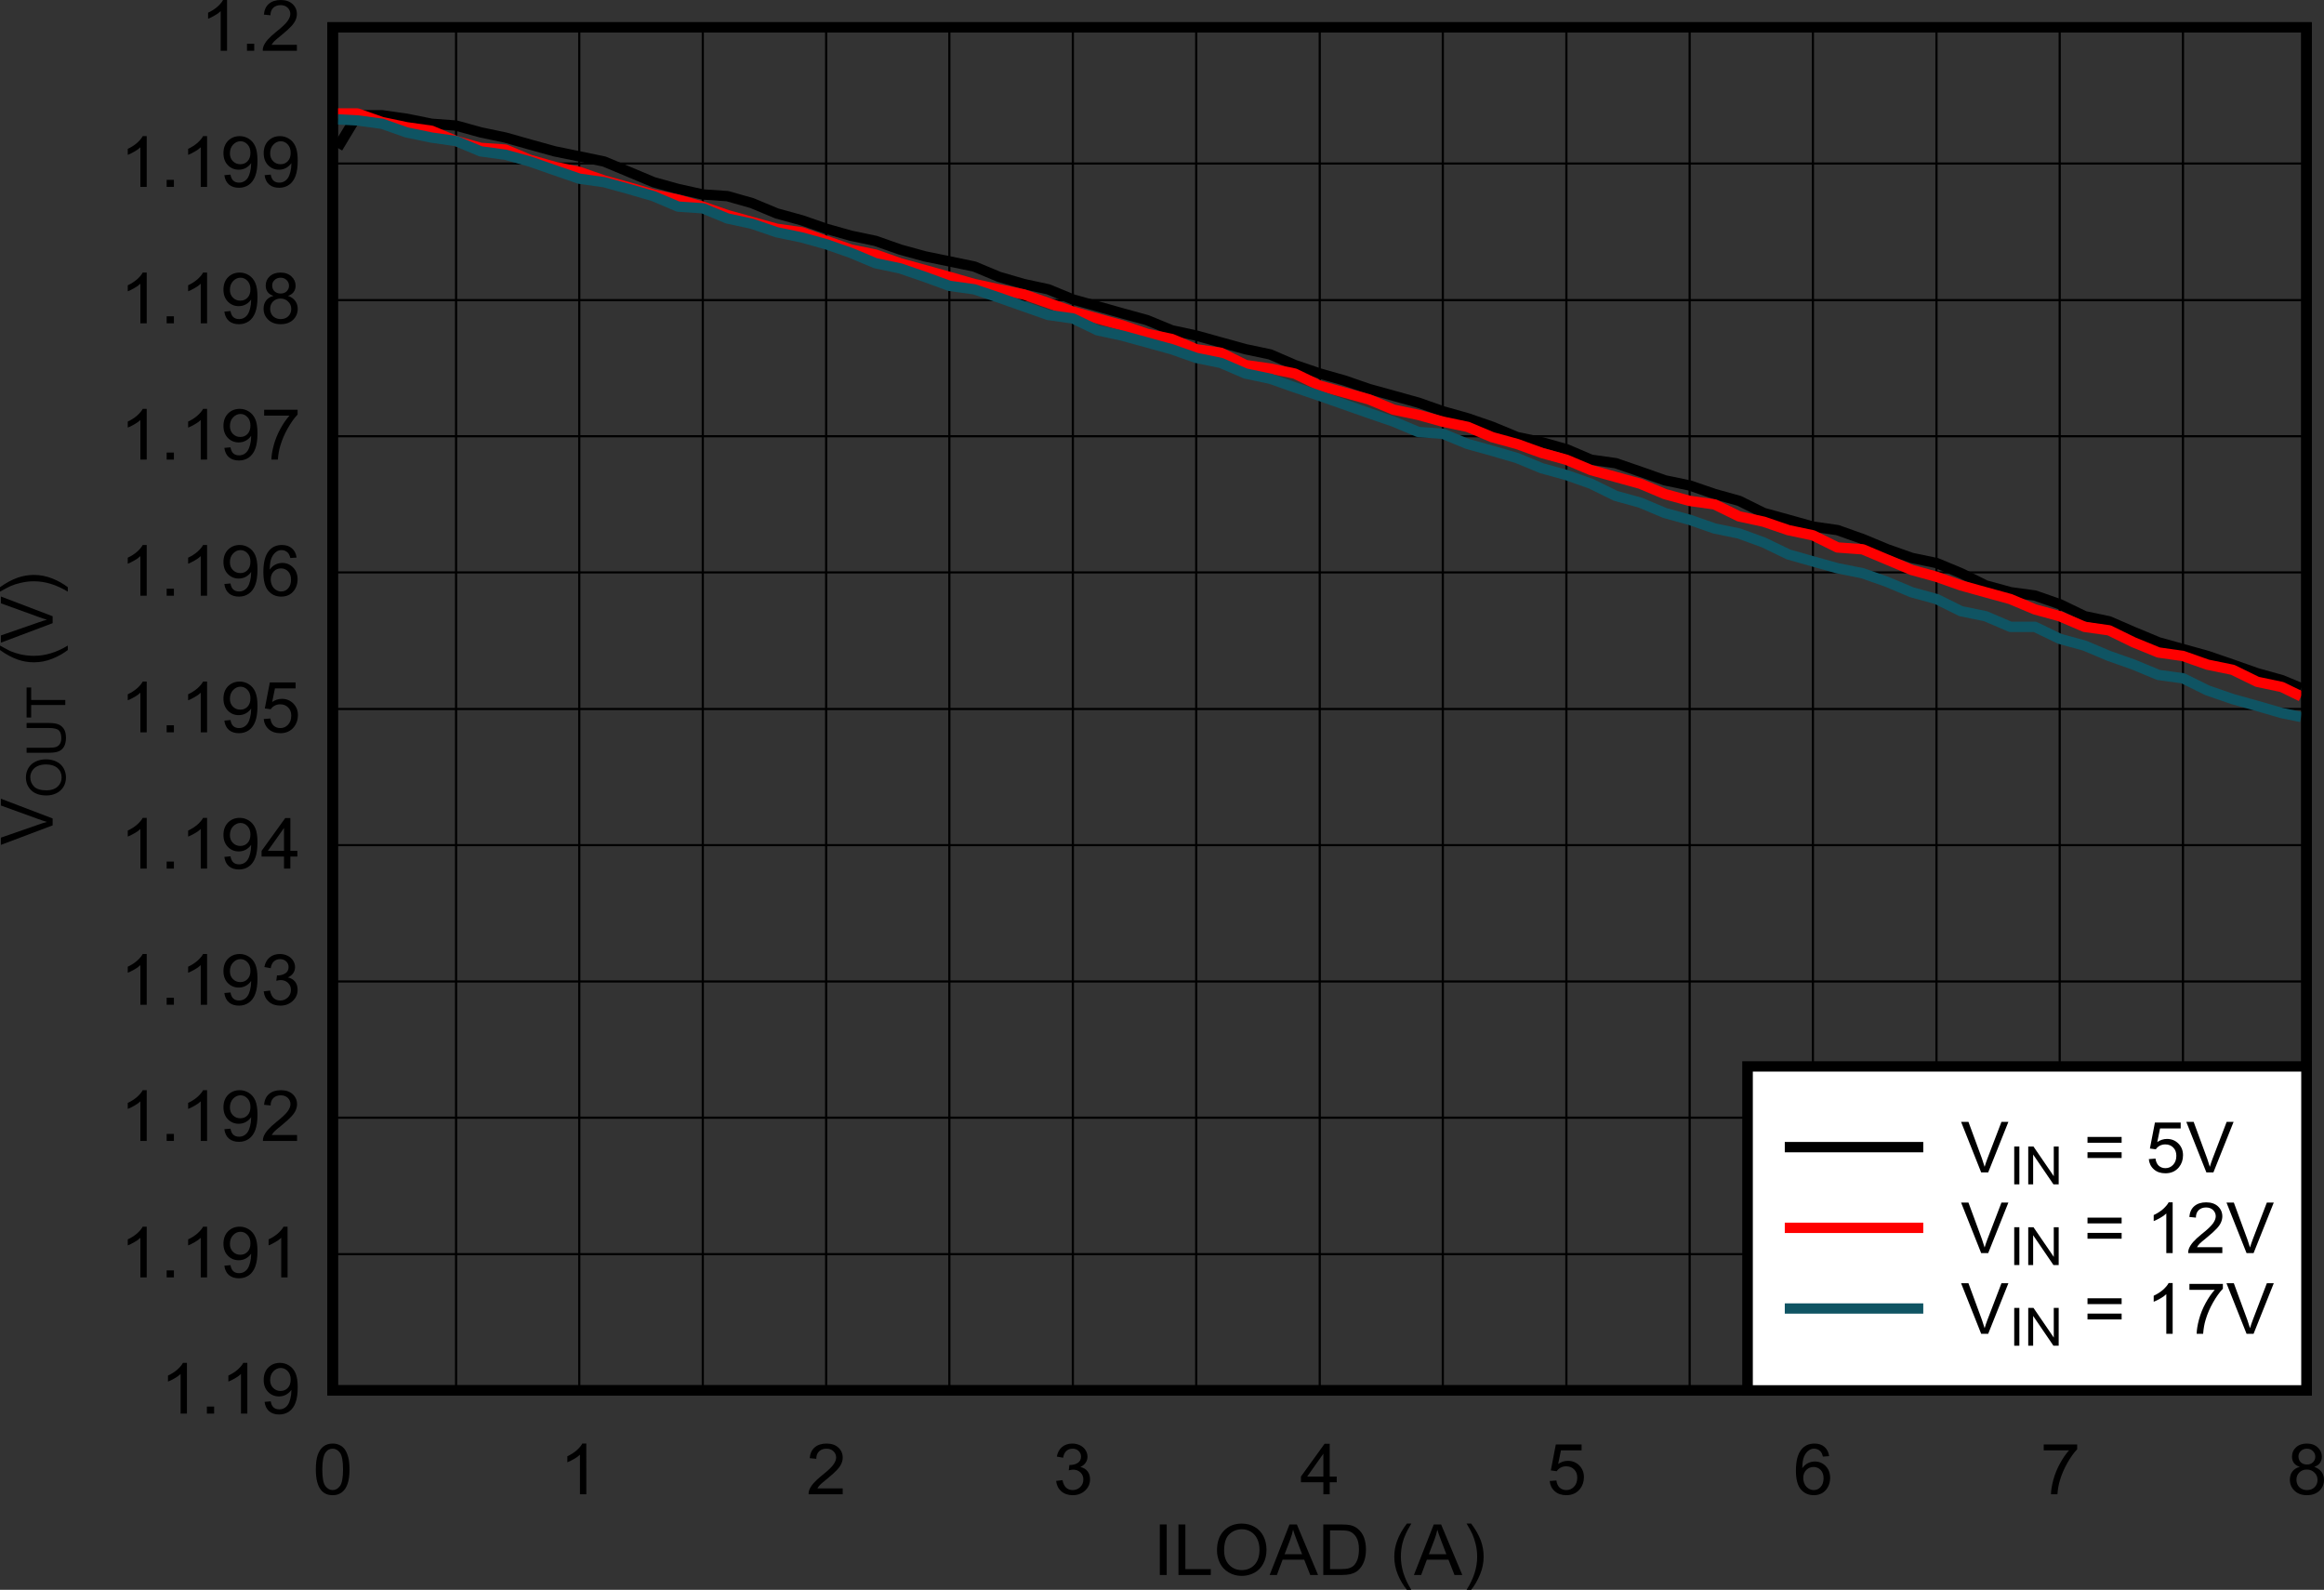 <?xml version="1.0" encoding="UTF-8" standalone="no"?>
<svg
   xmlns:dc="http://purl.org/dc/elements/1.1/"
   xmlns:cc="http://creativecommons.org/ns#"
   xmlns:rdf="http://www.w3.org/1999/02/22-rdf-syntax-ns#"
   xmlns:svg="http://www.w3.org/2000/svg"
   xmlns="http://www.w3.org/2000/svg"
   xmlns:xlink="http://www.w3.org/1999/xlink"
   xmlns:sodipodi="http://sodipodi.sourceforge.net/DTD/sodipodi-0.dtd"
   xmlns:inkscape="http://www.inkscape.org/namespaces/inkscape"
   sodipodi:docname="Vout_1p2_1MHz.pdf"
   id="svg453"
   version="1.2"
   viewBox="0 0 325.622 222.701"
   height="222.701pt"
   width="325.622pt">
  <rect x="0" y="0" width="325.622" height="222.701" fill="#333333" stroke="none"/>
  <sodipodi:namedview
     id="namedview455"
     inkscape:window-height="480"
     inkscape:window-width="640"
     inkscape:pageshadow="2"
     inkscape:pageopacity="0"
     guidetolerance="10"
     gridtolerance="10"
     objecttolerance="10"
     borderopacity="1"
     bordercolor="#666666"
     pagecolor="#ffffff" />
  <defs
     id="defs106">
    <g
       id="g104">
      <symbol
         id="glyph0-0"
         overflow="visible">
        <path
           inkscape:connector-curvature="0"
           id="path2"
           d="m 1.266,0 v -6.188 h 5.062 V 0 Z m 0.156,-0.156 h 4.75 v -5.875 h -4.75 z m 0,0"
           style="stroke:none" />
      </symbol>
      <symbol
         id="glyph0-1"
         overflow="visible">
        <path
           inkscape:connector-curvature="0"
           id="path5"
           d="M 0.938,0 V -7.078 H 1.906 V 0 Z m 0,0"
           style="stroke:none" />
      </symbol>
      <symbol
         id="glyph0-2"
         overflow="visible">
        <path
           inkscape:connector-curvature="0"
           id="path8"
           d="m 0.734,0 v -7.078 h 0.969 v 6.25 h 3.562 V 0 Z m 0,0"
           style="stroke:none" />
      </symbol>
      <symbol
         id="glyph0-3"
         overflow="visible">
        <path
           inkscape:connector-curvature="0"
           id="path11"
           d="m 0.484,-3.453 c 0,-1.164 0.32,-2.082 0.969,-2.75 0.645,-0.664 1.477,-1 2.5,-1 0.676,0 1.281,0.16 1.812,0.469 0.539,0.312 0.953,0.754 1.234,1.312 0.277,0.555 0.422,1.184 0.422,1.891 0,0.719 -0.152,1.367 -0.453,1.938 -0.293,0.562 -0.711,0.992 -1.25,1.281 C 5.176,-0.02 4.586,0.125 3.953,0.125 3.273,0.125 2.664,-0.035 2.125,-0.359 1.582,-0.68 1.168,-1.117 0.891,-1.672 0.617,-2.23 0.484,-2.828 0.484,-3.453 Z m 1,0.016 c 0,0.855 0.234,1.527 0.703,2.016 0.465,0.492 1.055,0.734 1.766,0.734 0.715,0 1.312,-0.242 1.781,-0.734 C 6.199,-1.918 6.438,-2.625 6.438,-3.531 c 0,-0.582 -0.105,-1.086 -0.312,-1.516 -0.199,-0.426 -0.492,-0.758 -0.875,-1 C 4.875,-6.285 4.445,-6.406 3.969,-6.406 c -0.68,0 -1.262,0.23 -1.75,0.688 -0.492,0.461 -0.734,1.223 -0.734,2.281 z m 0,0"
           style="stroke:none" />
      </symbol>
      <symbol
         id="glyph0-4"
         overflow="visible">
        <path
           inkscape:connector-curvature="0"
           id="path14"
           d="m -0.016,0 2.781,-7.078 h 1.031 L 6.766,0 H 5.672 L 4.828,-2.141 H 1.797 L 1,0 Z m 2.094,-2.906 H 4.531 L 3.781,-4.875 C 3.551,-5.465 3.379,-5.957 3.266,-6.344 3.172,-5.883 3.039,-5.43 2.875,-4.984 Z m 0,0"
           style="stroke:none" />
      </symbol>
      <symbol
         id="glyph0-5"
         overflow="visible">
        <path
           inkscape:connector-curvature="0"
           id="path17"
           d="m 0.781,0 v -7.078 h 2.5 c 0.559,0 0.988,0.035 1.281,0.094 0.414,0.094 0.77,0.27 1.062,0.516 0.383,0.312 0.672,0.715 0.859,1.203 0.184,0.492 0.281,1.055 0.281,1.688 0,0.543 -0.066,1.023 -0.188,1.438 -0.125,0.406 -0.293,0.754 -0.5,1.031 -0.199,0.273 -0.418,0.488 -0.656,0.641 -0.242,0.156 -0.535,0.277 -0.875,0.359 C 4.211,-0.035 3.824,0 3.391,0 Z M 1.734,-0.828 H 3.281 c 0.477,0 0.852,-0.039 1.125,-0.125 0.27,-0.09 0.488,-0.219 0.656,-0.375 0.227,-0.227 0.406,-0.531 0.531,-0.906 0.121,-0.371 0.188,-0.828 0.188,-1.359 0,-0.738 -0.129,-1.305 -0.375,-1.703 C 5.156,-5.691 4.852,-5.957 4.5,-6.094 4.25,-6.195 3.836,-6.25 3.266,-6.25 h -1.531 z m 0,0"
           style="stroke:none" />
      </symbol>
      <symbol
         id="glyph0-6"
         overflow="visible">
        <path
           inkscape:connector-curvature="0"
           id="path20"
           d=""
           style="stroke:none" />
      </symbol>
      <symbol
         id="glyph0-7"
         overflow="visible">
        <path
           inkscape:connector-curvature="0"
           id="path23"
           d="m 2.375,2.078 c -0.5,-0.605 -0.926,-1.316 -1.266,-2.125 -0.336,-0.809 -0.5,-1.648 -0.5,-2.516 0,-0.77 0.129,-1.504 0.391,-2.203 0.289,-0.809 0.75,-1.625 1.375,-2.438 H 3 C 2.602,-6.535 2.34,-6.055 2.219,-5.766 2.008,-5.316 1.848,-4.852 1.734,-4.375 1.598,-3.77 1.531,-3.164 1.531,-2.562 1.531,-1.008 2.02,0.535 3,2.078 Z m 0,0"
           style="stroke:none" />
      </symbol>
      <symbol
         id="glyph0-8"
         overflow="visible">
        <path
           inkscape:connector-curvature="0"
           id="path26"
           d="M 1.25,2.078 H 0.609 C 1.598,0.535 2.094,-1.008 2.094,-2.562 2.094,-3.164 2.02,-3.766 1.875,-4.359 1.758,-4.836 1.602,-5.301 1.406,-5.75 1.281,-6.039 1.012,-6.523 0.609,-7.203 H 1.25 c 0.621,0.812 1.082,1.629 1.375,2.438 C 2.871,-4.066 3,-3.332 3,-2.562 3,-1.695 2.824,-0.855 2.484,-0.047 2.148,0.762 1.738,1.473 1.25,2.078 Z m 0,0"
           style="stroke:none" />
      </symbol>
      <symbol
         id="glyph0-9"
         overflow="visible">
        <path
           inkscape:connector-curvature="0"
           id="path29"
           d="m 0.422,-3.484 c 0,-0.84 0.086,-1.52 0.266,-2.031 0.176,-0.508 0.438,-0.898 0.781,-1.172 0.352,-0.277 0.789,-0.422 1.312,-0.422 0.383,0 0.723,0.082 1.016,0.234 0.301,0.148 0.547,0.367 0.734,0.656 0.184,0.293 0.332,0.648 0.438,1.062 0.113,0.406 0.172,0.965 0.172,1.672 0,0.824 -0.09,1.492 -0.266,2 -0.168,0.512 -0.43,0.91 -0.781,1.188 C 3.75,-0.016 3.309,0.125 2.781,0.125 c -0.699,0 -1.246,-0.242 -1.641,-0.734 -0.48,-0.59 -0.719,-1.551 -0.719,-2.875 z m 0.906,0 c 0,1.156 0.141,1.93 0.422,2.312 0.277,0.387 0.625,0.578 1.031,0.578 0.402,0 0.75,-0.191 1.031,-0.578 0.277,-0.383 0.422,-1.156 0.422,-2.312 0,-1.164 -0.145,-1.941 -0.422,-2.328 -0.281,-0.383 -0.629,-0.578 -1.031,-0.578 -0.418,0 -0.746,0.176 -0.984,0.516 -0.312,0.43 -0.469,1.227 -0.469,2.391 z m 0,0"
           style="stroke:none" />
      </symbol>
      <symbol
         id="glyph0-10"
         overflow="visible">
        <path
           inkscape:connector-curvature="0"
           id="path32"
           d="M 3.766,0 H 2.875 V -5.547 C 2.664,-5.336 2.383,-5.133 2.031,-4.938 1.688,-4.738 1.379,-4.586 1.109,-4.484 v -0.844 C 1.598,-5.555 2.031,-5.832 2.406,-6.156 2.777,-6.488 3.047,-6.805 3.203,-7.109 h 0.562 z m 0,0"
           style="stroke:none" />
      </symbol>
      <symbol
         id="glyph0-11"
         overflow="visible">
        <path
           inkscape:connector-curvature="0"
           id="path35"
           d="M 5.094,-0.828 V 0 H 0.312 C 0.301,-0.207 0.332,-0.41 0.406,-0.609 0.527,-0.918 0.727,-1.234 1,-1.547 1.27,-1.855 1.656,-2.219 2.156,-2.625 2.945,-3.246 3.477,-3.742 3.75,-4.109 4.027,-4.48 4.172,-4.832 4.172,-5.156 c 0,-0.34 -0.129,-0.633 -0.375,-0.875 -0.25,-0.238 -0.582,-0.359 -0.984,-0.359 -0.43,0 -0.773,0.129 -1.031,0.375 -0.262,0.25 -0.391,0.602 -0.391,1.047 L 0.469,-5.062 c 0.059,-0.664 0.297,-1.172 0.703,-1.516 0.414,-0.352 0.969,-0.531 1.656,-0.531 0.695,0 1.25,0.191 1.656,0.562 0.402,0.375 0.609,0.848 0.609,1.406 0,0.281 -0.066,0.566 -0.188,0.844 C 4.789,-4.023 4.59,-3.738 4.312,-3.438 4.039,-3.133 3.586,-2.723 2.953,-2.203 2.41,-1.766 2.059,-1.465 1.906,-1.312 1.758,-1.156 1.637,-0.992 1.547,-0.828 Z m 0,0"
           style="stroke:none" />
      </symbol>
      <symbol
         id="glyph0-12"
         overflow="visible">
        <path
           inkscape:connector-curvature="0"
           id="path38"
           d="M 0.422,-1.875 1.312,-1.984 c 0.102,0.492 0.273,0.848 0.516,1.062 0.246,0.219 0.551,0.328 0.906,0.328 0.414,0 0.77,-0.141 1.062,-0.422 0.289,-0.277 0.438,-0.633 0.438,-1.062 0,-0.395 -0.137,-0.723 -0.406,-0.984 C 3.555,-3.32 3.215,-3.453 2.812,-3.453 c -0.168,0 -0.379,0.035 -0.625,0.094 l 0.094,-0.75 c 0.059,0 0.109,0 0.141,0 0.371,0 0.711,-0.094 1.016,-0.281 0.309,-0.195 0.469,-0.492 0.469,-0.891 0,-0.32 -0.117,-0.586 -0.344,-0.797 -0.219,-0.207 -0.504,-0.312 -0.844,-0.312 -0.355,0 -0.648,0.113 -0.875,0.328 -0.23,0.211 -0.379,0.523 -0.438,0.938 L 0.516,-5.281 C 0.617,-5.852 0.863,-6.301 1.25,-6.625 c 0.383,-0.32 0.863,-0.484 1.438,-0.484 0.395,0 0.758,0.086 1.094,0.25 0.332,0.168 0.586,0.398 0.766,0.688 0.176,0.281 0.266,0.586 0.266,0.906 0,0.305 -0.086,0.582 -0.25,0.828 -0.168,0.25 -0.418,0.457 -0.75,0.609 0.426,0.094 0.758,0.293 1,0.594 0.238,0.305 0.359,0.684 0.359,1.141 0,0.625 -0.238,1.152 -0.703,1.578 C 4.008,-0.086 3.43,0.125 2.734,0.125 2.098,0.125 1.566,-0.055 1.141,-0.422 0.723,-0.793 0.48,-1.281 0.422,-1.875 Z m 0,0"
           style="stroke:none" />
      </symbol>
      <symbol
         id="glyph0-13"
         overflow="visible">
        <path
           inkscape:connector-curvature="0"
           id="path41"
           d="M 3.266,0 V -1.688 H 0.125 v -0.797 l 3.312,-4.594 h 0.719 v 4.594 H 5.141 V -1.688 H 4.156 V 0 Z m 0,-2.484 V -5.688 L 1,-2.484 Z m 0,0"
           style="stroke:none" />
      </symbol>
      <symbol
         id="glyph0-14"
         overflow="visible">
        <path
           inkscape:connector-curvature="0"
           id="path44"
           d="m 0.422,-1.859 0.938,-0.078 c 0.059,0.449 0.219,0.789 0.469,1.016 0.258,0.219 0.566,0.328 0.922,0.328 0.426,0 0.785,-0.156 1.078,-0.469 0.301,-0.32 0.453,-0.742 0.453,-1.266 0,-0.488 -0.148,-0.875 -0.438,-1.156 -0.281,-0.289 -0.652,-0.438 -1.109,-0.438 -0.293,0 -0.555,0.066 -0.781,0.188 -0.23,0.125 -0.414,0.293 -0.547,0.5 L 0.578,-3.344 1.281,-6.984 H 4.891 V -6.156 H 2 L 1.609,-4.25 c 0.426,-0.289 0.879,-0.438 1.359,-0.438 0.633,0 1.164,0.215 1.594,0.641 0.434,0.43 0.656,0.977 0.656,1.641 0,0.648 -0.191,1.207 -0.562,1.672 C 4.188,-0.16 3.551,0.125 2.75,0.125 c -0.656,0 -1.195,-0.18 -1.609,-0.547 -0.418,-0.363 -0.66,-0.844 -0.719,-1.438 z m 0,0"
           style="stroke:none" />
      </symbol>
      <symbol
         id="glyph0-15"
         overflow="visible">
        <path
           inkscape:connector-curvature="0"
           id="path47"
           d="m 5.031,-5.344 -0.875,0.062 C 4.07,-5.621 3.957,-5.867 3.812,-6.016 c -0.242,-0.246 -0.539,-0.375 -0.891,-0.375 -0.281,0 -0.527,0.082 -0.734,0.234 -0.281,0.199 -0.508,0.492 -0.672,0.875 -0.156,0.375 -0.242,0.918 -0.25,1.625 0.215,-0.309 0.477,-0.547 0.781,-0.703 C 2.355,-4.512 2.688,-4.594 3.031,-4.594 c 0.59,0 1.098,0.215 1.516,0.641 0.414,0.43 0.625,0.98 0.625,1.656 0,0.449 -0.102,0.867 -0.297,1.25 -0.199,0.375 -0.473,0.668 -0.812,0.875 C 3.719,0.023 3.324,0.125 2.891,0.125 2.148,0.125 1.543,-0.141 1.078,-0.672 0.609,-1.211 0.375,-2.094 0.375,-3.312 c 0,-1.363 0.258,-2.359 0.781,-2.984 0.445,-0.539 1.055,-0.812 1.828,-0.812 0.57,0 1.035,0.16 1.391,0.469 0.363,0.312 0.582,0.746 0.656,1.297 z m -3.625,3.047 c 0,0.305 0.062,0.59 0.188,0.859 0.133,0.273 0.316,0.48 0.547,0.625 0.238,0.148 0.484,0.219 0.734,0.219 0.383,0 0.707,-0.145 0.969,-0.438 C 4.113,-1.332 4.25,-1.738 4.25,-2.25 c 0,-0.488 -0.137,-0.875 -0.406,-1.156 -0.262,-0.277 -0.598,-0.422 -1,-0.422 -0.398,0 -0.738,0.145 -1.016,0.422 C 1.547,-3.125 1.406,-2.754 1.406,-2.297 Z m 0,0"
           style="stroke:none" />
      </symbol>
      <symbol
         id="glyph0-16"
         overflow="visible">
        <path
           inkscape:connector-curvature="0"
           id="path50"
           d="m 0.484,-6.156 v -0.828 h 4.688 V -6.312 c -0.461,0.48 -0.918,1.121 -1.375,1.922 C 3.348,-3.598 2.996,-2.785 2.75,-1.953 2.57,-1.359 2.457,-0.707 2.406,0 H 1.5 C 1.508,-0.551 1.617,-1.223 1.828,-2.016 2.043,-2.805 2.352,-3.566 2.75,-4.297 3.152,-5.035 3.582,-5.656 4.031,-6.156 Z m 0,0"
           style="stroke:none" />
      </symbol>
      <symbol
         id="glyph0-17"
         overflow="visible">
        <path
           inkscape:connector-curvature="0"
           id="path53"
           d="M 1.797,-3.844 C 1.422,-3.965 1.145,-4.148 0.969,-4.391 0.789,-4.637 0.703,-4.938 0.703,-5.281 c 0,-0.52 0.188,-0.953 0.562,-1.297 0.383,-0.352 0.891,-0.531 1.516,-0.531 0.633,0 1.145,0.184 1.531,0.547 0.383,0.355 0.578,0.789 0.578,1.297 0,0.336 -0.09,0.629 -0.266,0.875 -0.18,0.242 -0.445,0.426 -0.797,0.547 0.434,0.148 0.77,0.379 1,0.688 0.238,0.312 0.359,0.691 0.359,1.125 0,0.617 -0.223,1.133 -0.656,1.547 C 4.094,-0.078 3.512,0.125 2.797,0.125 2.078,0.125 1.496,-0.082 1.062,-0.5 0.625,-0.914 0.406,-1.43 0.406,-2.047 c 0,-0.457 0.117,-0.844 0.359,-1.156 0.238,-0.309 0.582,-0.523 1.031,-0.641 z m -0.188,-1.469 c 0,0.336 0.109,0.613 0.328,0.828 0.227,0.211 0.516,0.312 0.859,0.312 0.34,0 0.625,-0.102 0.844,-0.312 C 3.855,-4.699 3.969,-4.961 3.969,-5.266 3.969,-5.574 3.852,-5.844 3.625,-6.062 3.406,-6.277 3.129,-6.391 2.797,-6.391 c -0.344,0 -0.633,0.113 -0.859,0.328 -0.219,0.211 -0.328,0.461 -0.328,0.75 z m -0.281,3.266 c 0,0.25 0.055,0.496 0.172,0.734 0.121,0.23 0.301,0.41 0.531,0.531 0.238,0.125 0.5,0.188 0.781,0.188 0.426,0 0.773,-0.129 1.047,-0.391 0.277,-0.27 0.422,-0.613 0.422,-1.031 0,-0.414 -0.148,-0.758 -0.438,-1.031 C 3.562,-3.324 3.207,-3.469 2.781,-3.469 c -0.418,0 -0.77,0.137 -1.047,0.406 -0.273,0.273 -0.406,0.613 -0.406,1.016 z m 0,0"
           style="stroke:none" />
      </symbol>
      <symbol
         id="glyph0-18"
         overflow="visible">
        <path
           inkscape:connector-curvature="0"
           id="path56"
           d="M 0.922,0 V -0.984 H 1.938 V 0 Z m 0,0"
           style="stroke:none" />
      </symbol>
      <symbol
         id="glyph0-19"
         overflow="visible">
        <path
           inkscape:connector-curvature="0"
           id="path59"
           d="M 0.547,-1.641 1.406,-1.719 c 0.07,0.398 0.207,0.684 0.406,0.859 0.207,0.18 0.473,0.266 0.797,0.266 0.27,0 0.508,-0.062 0.719,-0.188 0.207,-0.121 0.375,-0.285 0.5,-0.484 C 3.961,-1.473 4.07,-1.75 4.156,-2.094 c 0.09,-0.352 0.141,-0.707 0.141,-1.062 0,-0.039 0,-0.098 0,-0.172 -0.18,0.273 -0.426,0.496 -0.734,0.672 -0.305,0.168 -0.637,0.25 -1,0.25 -0.594,0 -1.102,-0.207 -1.516,-0.625 -0.418,-0.426 -0.625,-0.988 -0.625,-1.688 0,-0.715 0.211,-1.297 0.641,-1.734 0.434,-0.434 0.984,-0.656 1.641,-0.656 0.465,0 0.895,0.129 1.281,0.375 0.395,0.25 0.691,0.605 0.891,1.062 0.207,0.461 0.312,1.121 0.312,1.984 0,0.906 -0.105,1.633 -0.312,2.172 -0.199,0.531 -0.496,0.941 -0.891,1.219 C 3.586,-0.016 3.121,0.125 2.594,0.125 c -0.574,0 -1.043,-0.148 -1.406,-0.453 -0.355,-0.309 -0.57,-0.75 -0.641,-1.312 z m 3.656,-3.125 c 0,-0.496 -0.145,-0.895 -0.422,-1.188 -0.273,-0.289 -0.598,-0.438 -0.969,-0.438 -0.398,0 -0.746,0.164 -1.047,0.484 -0.293,0.312 -0.438,0.723 -0.438,1.219 0,0.449 0.141,0.816 0.422,1.094 0.277,0.281 0.625,0.422 1.031,0.422 0.414,0 0.754,-0.141 1.016,-0.422 0.27,-0.277 0.406,-0.672 0.406,-1.172 z m 0,0"
           style="stroke:none" />
      </symbol>
      <symbol
         id="glyph0-20"
         overflow="visible">
        <path
           inkscape:connector-curvature="0"
           id="path62"
           d="m 2.859,0 -2.812,-7.078 h 1.031 L 2.969,-1.938 c 0.145,0.418 0.27,0.805 0.375,1.156 0.113,-0.383 0.242,-0.77 0.391,-1.156 l 1.969,-5.141 h 0.969 L 3.844,0 Z m 0,0"
           style="stroke:none" />
      </symbol>
      <symbol
         id="glyph0-21"
         overflow="visible">
        <path
           inkscape:connector-curvature="0"
           id="path65"
           d="M 5.344,-4.156 H 0.562 v -0.812 h 4.781 z m 0,2.141 H 0.562 v -0.812 h 4.781 z m 0,0"
           style="stroke:none" />
      </symbol>
      <symbol
         id="glyph1-0"
         overflow="visible">
        <path
           inkscape:connector-curvature="0"
           id="path68"
           d="M 0,-1.234 H -6.328 V -6.188 H 0 Z m -0.156,-0.156 V -6.031 h -6.016 v 4.641 z m 0,0"
           style="stroke:none" />
      </symbol>
      <symbol
         id="glyph1-1"
         overflow="visible">
        <path
           inkscape:connector-curvature="0"
           id="path71"
           d="m 0,-2.781 -7.25,2.734 V -1.062 l 5.266,-1.828 c 0.43,-0.152 0.824,-0.281 1.188,-0.375 -0.395,-0.113 -0.789,-0.242 -1.188,-0.391 L -7.25,-5.562 V -6.516 L 0,-3.75 Z m 0,0"
           style="stroke:none" />
      </symbol>
      <symbol
         id="glyph1-2"
         overflow="visible">
        <path
           inkscape:connector-curvature="0"
           id="path74"
           d=""
           style="stroke:none" />
      </symbol>
      <symbol
         id="glyph1-3"
         overflow="visible">
        <path
           inkscape:connector-curvature="0"
           id="path77"
           d="m 2.125,-2.312 c -0.617,0.48 -1.34,0.887 -2.172,1.219 -0.832,0.336 -1.691,0.5 -2.578,0.5 -0.777,0 -1.531,-0.125 -2.25,-0.375 -0.832,-0.289 -1.664,-0.738 -2.5,-1.344 v -0.625 c 0.688,0.387 1.18,0.648 1.469,0.781 0.461,0.188 0.934,0.34 1.422,0.453 0.625,0.137 1.246,0.203 1.859,0.203 1.586,0 3.164,-0.477 4.75,-1.438 z m 0,0"
           style="stroke:none" />
      </symbol>
      <symbol
         id="glyph1-4"
         overflow="visible">
        <path
           inkscape:connector-curvature="0"
           id="path80"
           d="m 2.125,-1.219 v 0.625 c -1.586,-0.965 -3.164,-1.453 -4.75,-1.453 -0.613,0 -1.227,0.074 -1.844,0.219 -0.488,0.105 -0.961,0.258 -1.422,0.453 -0.289,0.125 -0.785,0.387 -1.484,0.781 v -0.625 c 0.836,-0.602 1.668,-1.051 2.5,-1.344 0.719,-0.246 1.473,-0.375 2.25,-0.375 0.887,0 1.746,0.168 2.578,0.5 0.832,0.336 1.555,0.742 2.172,1.219 z m 0,0"
           style="stroke:none" />
      </symbol>
      <symbol
         id="glyph2-0"
         overflow="visible">
        <path
           inkscape:connector-curvature="0"
           id="path83"
           d="M 0,-0.922 H -4.734 V -4.625 H 0 Z m -0.125,-0.125 v -3.469 h -4.5 v 3.469 z m 0,0"
           style="stroke:none" />
      </symbol>
      <symbol
         id="glyph2-1"
         overflow="visible">
        <path
           inkscape:connector-curvature="0"
           id="path86"
           d="M -2.641,-0.359 C -3.543,-0.359 -4.25,-0.594 -4.75,-1.062 c -0.508,-0.477 -0.766,-1.086 -0.766,-1.828 0,-0.488 0.121,-0.93 0.359,-1.328 0.242,-0.395 0.574,-0.691 1,-0.891 0.43,-0.207 0.914,-0.312 1.453,-0.312 0.555,0 1.051,0.113 1.484,0.328 0.43,0.211 0.758,0.52 0.984,0.922 0.219,0.398 0.328,0.824 0.328,1.281 0,0.5 -0.117,0.949 -0.359,1.344 -0.246,0.387 -0.586,0.684 -1.016,0.891 -0.426,0.199 -0.879,0.297 -1.359,0.297 z M -2.625,-1.078 c 0.648,0 1.164,-0.172 1.547,-0.516 0.375,-0.34 0.562,-0.773 0.562,-1.297 0,-0.527 -0.188,-0.961 -0.562,-1.297 -0.383,-0.34 -0.926,-0.516 -1.625,-0.516 -0.445,0 -0.832,0.074 -1.156,0.219 -0.332,0.148 -0.586,0.363 -0.766,0.641 -0.184,0.281 -0.281,0.598 -0.281,0.938 0,0.5 0.18,0.934 0.531,1.297 0.344,0.355 0.93,0.531 1.75,0.531 z m 0,0"
           style="stroke:none" />
      </symbol>
      <symbol
         id="glyph2-2"
         overflow="visible">
        <path
           inkscape:connector-curvature="0"
           id="path89"
           d="M -5.422,-4.047 V -4.75 h 3.125 c 0.555,0 0.992,0.066 1.312,0.188 0.312,0.117 0.574,0.332 0.781,0.641 0.199,0.312 0.297,0.727 0.297,1.234 0,0.5 -0.09,0.914 -0.266,1.234 -0.176,0.312 -0.426,0.539 -0.75,0.672 -0.332,0.137 -0.789,0.203 -1.375,0.203 h -3.125 V -1.281 h 3.125 c 0.469,0 0.82,-0.039 1.047,-0.125 0.219,-0.09 0.395,-0.242 0.516,-0.453 0.117,-0.207 0.172,-0.461 0.172,-0.766 0,-0.508 -0.113,-0.875 -0.344,-1.094 -0.238,-0.215 -0.703,-0.328 -1.391,-0.328 z m 0,0"
           style="stroke:none" />
      </symbol>
      <symbol
         id="glyph2-3"
         overflow="visible">
        <path
           inkscape:connector-curvature="0"
           id="path92"
           d="m 0,-1.922 h -4.781 v 1.75 H -5.422 V -4.375 h 0.641 v 1.75 H 0 Z m 0,0"
           style="stroke:none" />
      </symbol>
      <symbol
         id="glyph3-0"
         overflow="visible">
        <path
           inkscape:connector-curvature="0"
           id="path95"
           d="m 0.953,0 v -4.625 h 3.781 V 0 Z M 1.062,-0.109 H 4.625 v -4.406 H 1.062 Z m 0,0"
           style="stroke:none" />
      </symbol>
      <symbol
         id="glyph3-1"
         overflow="visible">
        <path
           inkscape:connector-curvature="0"
           id="path98"
           d="m 0.703,0 v -5.297 h 0.719 V 0 Z m 0,0"
           style="stroke:none" />
      </symbol>
      <symbol
         id="glyph3-2"
         overflow="visible">
        <path
           inkscape:connector-curvature="0"
           id="path101"
           d="M 0.578,0 V -5.297 H 1.312 l 2.844,4.156 v -4.156 h 0.688 V 0 H 4.109 L 1.266,-4.172 V 0 Z m 0,0"
           style="stroke:none" />
      </symbol>
    </g>
  </defs>
  <g
     transform="translate(-57.948,-66.807)"
     id="surface1">
    <g
       id="g112"
       style="fill:#000000;fill-opacity:1">
      <use
         height="100%"
         width="100%"
         id="use108"
         y="287.43"
         x="219.515"
         xlink:href="#glyph0-1" />
      <use
         height="100%"
         width="100%"
         id="use110"
         y="287.43"
         x="222.33"
         xlink:href="#glyph0-2" />
    </g>
    <g
       id="g118"
       style="fill:#000000;fill-opacity:1">
      <use
         height="100%"
         width="100%"
         id="use114"
         y="287.43"
         x="227.98"
         xlink:href="#glyph0-3" />
      <use
         height="100%"
         width="100%"
         id="use116"
         y="287.43"
         x="235.858"
         xlink:href="#glyph0-4" />
    </g>
    <g
       id="g130"
       style="fill:#000000;fill-opacity:1">
      <use
         height="100%"
         width="100%"
         id="use120"
         y="287.43"
         x="242.572"
         xlink:href="#glyph0-5" />
      <use
         height="100%"
         width="100%"
         id="use122"
         y="287.43"
         x="249.883"
         xlink:href="#glyph0-6" />
      <use
         height="100%"
         width="100%"
         id="use124"
         y="287.43"
         x="252.698"
         xlink:href="#glyph0-7" />
      <use
         height="100%"
         width="100%"
         id="use126"
         y="287.43"
         x="256.07"
         xlink:href="#glyph0-4" />
      <use
         height="100%"
         width="100%"
         id="use128"
         y="287.43"
         x="262.825"
         xlink:href="#glyph0-8" />
    </g>
    <g
       id="g134"
       style="fill:#000000;fill-opacity:1">
      <use
         height="100%"
         width="100%"
         id="use132"
         y="185.205"
         x="65.323"
         xlink:href="#glyph1-1" />
    </g>
    <g
       id="g142"
       style="fill:#000000;fill-opacity:1">
      <use
         height="100%"
         width="100%"
         id="use136"
         y="178.594"
         x="67.097"
         xlink:href="#glyph2-1" />
      <use
         height="100%"
         width="100%"
         id="use138"
         y="172.832"
         x="67.097"
         xlink:href="#glyph2-2" />
      <use
         height="100%"
         width="100%"
         id="use140"
         y="167.484"
         x="67.097"
         xlink:href="#glyph2-3" />
    </g>
    <g
       id="g152"
       style="fill:#000000;fill-opacity:1">
      <use
         height="100%"
         width="100%"
         id="use144"
         y="162.926"
         x="65.323"
         xlink:href="#glyph1-2" />
      <use
         height="100%"
         width="100%"
         id="use146"
         y="160.175"
         x="65.323"
         xlink:href="#glyph1-3" />
      <use
         height="100%"
         width="100%"
         id="use148"
         y="156.88"
         x="65.323"
         xlink:href="#glyph1-1" />
      <use
         height="100%"
         width="100%"
         id="use150"
         y="150.28"
         x="65.323"
         xlink:href="#glyph1-4" />
    </g>
    <path
       inkscape:connector-curvature="0"
       id="path154"
       transform="matrix(2.175,0,-2.00192e-8,-2.126,51.48,414.31)"
       d="M 24.406,71.845 H 151.558 V 161.65 H 24.406 Z m 0,0"
       style="fill:none;stroke:#000000;stroke-width:0.681;stroke-linecap:round;stroke-linejoin:miter;stroke-miterlimit:10;stroke-opacity:1" />
    <g
       id="g158"
       style="fill:#000000;fill-opacity:1">
      <use
         height="100%"
         width="100%"
         id="use156"
         y="276.127"
         x="101.778"
         xlink:href="#glyph0-9" />
    </g>
    <path
       inkscape:connector-curvature="0"
       id="path160"
       transform="matrix(2.175,0,-2.00192e-8,-2.126,51.48,414.31)"
       d="m 32.354,161.65 -1e-6,-89.826"
       style="fill:none;stroke:#000000;stroke-width:0.14;stroke-linecap:butt;stroke-linejoin:round;stroke-miterlimit:10;stroke-opacity:1" />
    <path
       inkscape:connector-curvature="0"
       id="path162"
       transform="matrix(2.175,0,-2.00192e-8,-2.126,51.48,414.31)"
       d="m 40.29,161.65 -1e-6,-89.826"
       style="fill:none;stroke:#000000;stroke-width:0.14;stroke-linecap:butt;stroke-linejoin:round;stroke-miterlimit:10;stroke-opacity:1" />
    <g
       id="g166"
       style="fill:#000000;fill-opacity:1">
      <use
         height="100%"
         width="100%"
         id="use164"
         y="276.127"
         x="136.333"
         xlink:href="#glyph0-10" />
    </g>
    <path
       inkscape:connector-curvature="0"
       id="path168"
       transform="matrix(2.175,0,-2.00192e-8,-2.126,51.48,414.31)"
       d="m 48.247,161.65 -10e-7,-89.826"
       style="fill:none;stroke:#000000;stroke-width:0.14;stroke-linecap:butt;stroke-linejoin:round;stroke-miterlimit:10;stroke-opacity:1" />
    <path
       inkscape:connector-curvature="0"
       id="path170"
       transform="matrix(2.175,0,-2.00192e-8,-2.126,51.48,414.31)"
       d="m 56.194,161.65 -10e-7,-89.826"
       style="fill:none;stroke:#000000;stroke-width:0.14;stroke-linecap:butt;stroke-linejoin:round;stroke-miterlimit:10;stroke-opacity:1" />
    <g
       id="g174"
       style="fill:#000000;fill-opacity:1">
      <use
         height="100%"
         width="100%"
         id="use172"
         y="276.127"
         x="170.929"
         xlink:href="#glyph0-11" />
    </g>
    <path
       inkscape:connector-curvature="0"
       id="path176"
       transform="matrix(2.175,0,-2.00192e-8,-2.126,51.48,414.31)"
       d="m 64.131,161.65 -1e-6,-89.826"
       style="fill:none;stroke:#000000;stroke-width:0.14;stroke-linecap:butt;stroke-linejoin:round;stroke-miterlimit:10;stroke-opacity:1" />
    <path
       inkscape:connector-curvature="0"
       id="path178"
       transform="matrix(2.175,0,-2.00192e-8,-2.126,51.48,414.31)"
       d="m 72.087,161.65 -10e-7,-89.826"
       style="fill:none;stroke:#000000;stroke-width:0.14;stroke-linecap:butt;stroke-linejoin:round;stroke-miterlimit:10;stroke-opacity:1" />
    <g
       id="g182"
       style="fill:#000000;fill-opacity:1">
      <use
         height="100%"
         width="100%"
         id="use180"
         y="276.127"
         x="205.505"
         xlink:href="#glyph0-12" />
    </g>
    <path
       inkscape:connector-curvature="0"
       id="path184"
       transform="matrix(2.175,0,-2.00192e-8,-2.126,51.48,414.31)"
       d="M 80.035,161.65 V 71.824"
       style="fill:none;stroke:#000000;stroke-width:0.14;stroke-linecap:butt;stroke-linejoin:round;stroke-miterlimit:10;stroke-opacity:1" />
    <path
       inkscape:connector-curvature="0"
       id="path186"
       transform="matrix(2.175,0,-2.00192e-8,-2.126,51.48,414.31)"
       d="m 87.991,161.65 -10e-7,-89.826"
       style="fill:none;stroke:#000000;stroke-width:0.14;stroke-linecap:butt;stroke-linejoin:round;stroke-miterlimit:10;stroke-opacity:1" />
    <g
       id="g190"
       style="fill:#000000;fill-opacity:1">
      <use
         height="100%"
         width="100%"
         id="use188"
         y="276.127"
         x="240.101"
         xlink:href="#glyph0-13" />
    </g>
    <path
       inkscape:connector-curvature="0"
       id="path192"
       transform="matrix(2.175,0,-2.00192e-8,-2.126,51.48,414.31)"
       d="m 95.919,161.65 -10e-7,-89.826"
       style="fill:none;stroke:#000000;stroke-width:0.14;stroke-linecap:butt;stroke-linejoin:round;stroke-miterlimit:10;stroke-opacity:1" />
    <path
       inkscape:connector-curvature="0"
       id="path194"
       transform="matrix(2.175,0,-2.00192e-8,-2.126,51.48,414.31)"
       d="M 103.88,161.65 V 71.824"
       style="fill:none;stroke:#000000;stroke-width:0.14;stroke-linecap:butt;stroke-linejoin:round;stroke-miterlimit:10;stroke-opacity:1" />
    <g
       id="g198"
       style="fill:#000000;fill-opacity:1">
      <use
         height="100%"
         width="100%"
         id="use196"
         y="276.127"
         x="274.658"
         xlink:href="#glyph0-14" />
    </g>
    <path
       inkscape:connector-curvature="0"
       id="path200"
       transform="matrix(2.175,0,-2.00192e-8,-2.126,51.48,414.31)"
       d="m 111.821,161.65 -1e-5,-89.826"
       style="fill:none;stroke:#000000;stroke-width:0.14;stroke-linecap:butt;stroke-linejoin:round;stroke-miterlimit:10;stroke-opacity:1" />
    <path
       inkscape:connector-curvature="0"
       id="path202"
       transform="matrix(2.175,0,-2.00192e-8,-2.126,51.48,414.31)"
       d="m 119.761,161.65 -1e-5,-89.826"
       style="fill:none;stroke:#000000;stroke-width:0.14;stroke-linecap:butt;stroke-linejoin:round;stroke-miterlimit:10;stroke-opacity:1" />
    <g
       id="g206"
       style="fill:#000000;fill-opacity:1">
      <use
         height="100%"
         width="100%"
         id="use204"
         y="276.127"
         x="309.204"
         xlink:href="#glyph0-15" />
    </g>
    <path
       inkscape:connector-curvature="0"
       id="path208"
       transform="matrix(2.175,0,-2.00192e-8,-2.126,51.48,414.31)"
       d="M 127.721,161.65 V 71.824"
       style="fill:none;stroke:#000000;stroke-width:0.14;stroke-linecap:butt;stroke-linejoin:round;stroke-miterlimit:10;stroke-opacity:1" />
    <path
       inkscape:connector-curvature="0"
       id="path210"
       transform="matrix(2.175,0,-2.00192e-8,-2.126,51.48,414.31)"
       d="M 135.659,161.65 V 71.824"
       style="fill:none;stroke:#000000;stroke-width:0.14;stroke-linecap:butt;stroke-linejoin:round;stroke-miterlimit:10;stroke-opacity:1" />
    <g
       id="g214"
       style="fill:#000000;fill-opacity:1">
      <use
         height="100%"
         width="100%"
         id="use212"
         y="276.127"
         x="343.815"
         xlink:href="#glyph0-16" />
    </g>
    <path
       inkscape:connector-curvature="0"
       id="path216"
       transform="matrix(2.175,0,-2.00192e-8,-2.126,51.48,414.31)"
       d="M 143.6,161.65 V 71.824"
       style="fill:none;stroke:#000000;stroke-width:0.14;stroke-linecap:butt;stroke-linejoin:round;stroke-miterlimit:10;stroke-opacity:1" />
    <g
       id="g220"
       style="fill:#000000;fill-opacity:1">
      <use
         height="100%"
         width="100%"
         id="use218"
         y="276.127"
         x="378.382"
         xlink:href="#glyph0-17" />
    </g>
    <g
       id="g230"
       style="fill:#000000;fill-opacity:1">
      <use
         height="100%"
         width="100%"
         id="use222"
         y="264.823"
         x="80.376"
         xlink:href="#glyph0-10" />
      <use
         height="100%"
         width="100%"
         id="use224"
         y="264.823"
         x="86.014"
         xlink:href="#glyph0-18" />
      <use
         height="100%"
         width="100%"
         id="use226"
         y="264.823"
         x="88.836"
         xlink:href="#glyph0-10" />
      <use
         height="100%"
         width="100%"
         id="use228"
         y="264.823"
         x="94.473"
         xlink:href="#glyph0-19" />
    </g>
    <path
       inkscape:connector-curvature="0"
       id="path232"
       transform="matrix(2.175,0,-2.00192e-8,-2.126,51.48,414.31)"
       d="M 24.406,80.819 H 151.57"
       style="fill:none;stroke:#000000;stroke-width:0.14;stroke-linecap:butt;stroke-linejoin:round;stroke-miterlimit:10;stroke-opacity:1" />
    <g
       id="g244"
       style="fill:#000000;fill-opacity:1">
      <use
         height="100%"
         width="100%"
         id="use234"
         y="245.746"
         x="74.74"
         xlink:href="#glyph0-10" />
      <use
         height="100%"
         width="100%"
         id="use236"
         y="245.746"
         x="80.377"
         xlink:href="#glyph0-18" />
      <use
         height="100%"
         width="100%"
         id="use238"
         y="245.746"
         x="83.199"
         xlink:href="#glyph0-10" />
      <use
         height="100%"
         width="100%"
         id="use240"
         y="245.746"
         x="88.836"
         xlink:href="#glyph0-19" />
      <use
         height="100%"
         width="100%"
         id="use242"
         y="245.746"
         x="94.474"
         xlink:href="#glyph0-10" />
    </g>
    <path
       inkscape:connector-curvature="0"
       id="path246"
       transform="matrix(2.175,0,-2.00192e-8,-2.126,51.48,414.31)"
       d="M 24.406,89.811 H 151.57"
       style="fill:none;stroke:#000000;stroke-width:0.14;stroke-linecap:butt;stroke-linejoin:round;stroke-miterlimit:10;stroke-opacity:1" />
    <g
       id="g258"
       style="fill:#000000;fill-opacity:1">
      <use
         height="100%"
         width="100%"
         id="use248"
         y="226.628"
         x="74.74"
         xlink:href="#glyph0-10" />
      <use
         height="100%"
         width="100%"
         id="use250"
         y="226.628"
         x="80.377"
         xlink:href="#glyph0-18" />
      <use
         height="100%"
         width="100%"
         id="use252"
         y="226.628"
         x="83.199"
         xlink:href="#glyph0-10" />
      <use
         height="100%"
         width="100%"
         id="use254"
         y="226.628"
         x="88.836"
         xlink:href="#glyph0-19" />
      <use
         height="100%"
         width="100%"
         id="use256"
         y="226.628"
         x="94.474"
         xlink:href="#glyph0-11" />
    </g>
    <path
       inkscape:connector-curvature="0"
       id="path260"
       transform="matrix(2.175,0,-2.00192e-8,-2.126,51.48,414.31)"
       d="M 24.406,98.786 H 151.57"
       style="fill:none;stroke:#000000;stroke-width:0.14;stroke-linecap:butt;stroke-linejoin:round;stroke-miterlimit:10;stroke-opacity:1" />
    <g
       id="g272"
       style="fill:#000000;fill-opacity:1">
      <use
         height="100%"
         width="100%"
         id="use262"
         y="207.55"
         x="74.74"
         xlink:href="#glyph0-10" />
      <use
         height="100%"
         width="100%"
         id="use264"
         y="207.55"
         x="80.377"
         xlink:href="#glyph0-18" />
      <use
         height="100%"
         width="100%"
         id="use266"
         y="207.55"
         x="83.199"
         xlink:href="#glyph0-10" />
      <use
         height="100%"
         width="100%"
         id="use268"
         y="207.55"
         x="88.836"
         xlink:href="#glyph0-19" />
      <use
         height="100%"
         width="100%"
         id="use270"
         y="207.55"
         x="94.474"
         xlink:href="#glyph0-12" />
    </g>
    <path
       inkscape:connector-curvature="0"
       id="path274"
       transform="matrix(2.175,0,-2.00192e-8,-2.126,51.48,414.31)"
       d="M 24.406,107.769 H 151.57"
       style="fill:none;stroke:#000000;stroke-width:0.14;stroke-linecap:butt;stroke-linejoin:round;stroke-miterlimit:10;stroke-opacity:1" />
    <g
       id="g286"
       style="fill:#000000;fill-opacity:1">
      <use
         height="100%"
         width="100%"
         id="use276"
         y="188.479"
         x="74.74"
         xlink:href="#glyph0-10" />
      <use
         height="100%"
         width="100%"
         id="use278"
         y="188.479"
         x="80.377"
         xlink:href="#glyph0-18" />
      <use
         height="100%"
         width="100%"
         id="use280"
         y="188.479"
         x="83.199"
         xlink:href="#glyph0-10" />
      <use
         height="100%"
         width="100%"
         id="use282"
         y="188.479"
         x="88.836"
         xlink:href="#glyph0-19" />
      <use
         height="100%"
         width="100%"
         id="use284"
         y="188.479"
         x="94.474"
         xlink:href="#glyph0-13" />
    </g>
    <path
       inkscape:connector-curvature="0"
       id="path288"
       transform="matrix(2.175,0,-2.00192e-8,-2.126,51.48,414.31)"
       d="M 24.406,116.74 H 151.57"
       style="fill:none;stroke:#000000;stroke-width:0.14;stroke-linecap:butt;stroke-linejoin:round;stroke-miterlimit:10;stroke-opacity:1" />
    <g
       id="g300"
       style="fill:#000000;fill-opacity:1">
      <use
         height="100%"
         width="100%"
         id="use290"
         y="169.389"
         x="74.74"
         xlink:href="#glyph0-10" />
      <use
         height="100%"
         width="100%"
         id="use292"
         y="169.389"
         x="80.377"
         xlink:href="#glyph0-18" />
      <use
         height="100%"
         width="100%"
         id="use294"
         y="169.389"
         x="83.199"
         xlink:href="#glyph0-10" />
      <use
         height="100%"
         width="100%"
         id="use296"
         y="169.389"
         x="88.836"
         xlink:href="#glyph0-19" />
      <use
         height="100%"
         width="100%"
         id="use298"
         y="169.389"
         x="94.474"
         xlink:href="#glyph0-14" />
    </g>
    <path
       inkscape:connector-curvature="0"
       id="path302"
       transform="matrix(2.175,0,-2.00192e-8,-2.126,51.48,414.31)"
       d="M 24.406,125.74 H 151.57"
       style="fill:none;stroke:#000000;stroke-width:0.14;stroke-linecap:butt;stroke-linejoin:round;stroke-miterlimit:10;stroke-opacity:1" />
    <g
       id="g314"
       style="fill:#000000;fill-opacity:1">
      <use
         height="100%"
         width="100%"
         id="use304"
         y="150.256"
         x="74.74"
         xlink:href="#glyph0-10" />
      <use
         height="100%"
         width="100%"
         id="use306"
         y="150.256"
         x="80.377"
         xlink:href="#glyph0-18" />
      <use
         height="100%"
         width="100%"
         id="use308"
         y="150.256"
         x="83.199"
         xlink:href="#glyph0-10" />
      <use
         height="100%"
         width="100%"
         id="use310"
         y="150.256"
         x="88.836"
         xlink:href="#glyph0-19" />
      <use
         height="100%"
         width="100%"
         id="use312"
         y="150.256"
         x="94.474"
         xlink:href="#glyph0-15" />
    </g>
    <path
       inkscape:connector-curvature="0"
       id="path316"
       transform="matrix(2.175,0,-2.00192e-8,-2.126,51.48,414.31)"
       d="M 24.406,134.71 H 151.57"
       style="fill:none;stroke:#000000;stroke-width:0.14;stroke-linecap:butt;stroke-linejoin:round;stroke-miterlimit:10;stroke-opacity:1" />
    <g
       id="g328"
       style="fill:#000000;fill-opacity:1">
      <use
         height="100%"
         width="100%"
         id="use318"
         y="131.187"
         x="74.74"
         xlink:href="#glyph0-10" />
      <use
         height="100%"
         width="100%"
         id="use320"
         y="131.187"
         x="80.377"
         xlink:href="#glyph0-18" />
      <use
         height="100%"
         width="100%"
         id="use322"
         y="131.187"
         x="83.199"
         xlink:href="#glyph0-10" />
      <use
         height="100%"
         width="100%"
         id="use324"
         y="131.187"
         x="88.836"
         xlink:href="#glyph0-19" />
      <use
         height="100%"
         width="100%"
         id="use326"
         y="131.187"
         x="94.474"
         xlink:href="#glyph0-16" />
    </g>
    <path
       inkscape:connector-curvature="0"
       id="path330"
       transform="matrix(2.175,0,-2.00192e-8,-2.126,51.48,414.31)"
       d="M 24.406,143.679 H 151.57"
       style="fill:none;stroke:#000000;stroke-width:0.14;stroke-linecap:butt;stroke-linejoin:round;stroke-miterlimit:10;stroke-opacity:1" />
    <g
       id="g342"
       style="fill:#000000;fill-opacity:1">
      <use
         height="100%"
         width="100%"
         id="use332"
         y="112.097"
         x="74.74"
         xlink:href="#glyph0-10" />
      <use
         height="100%"
         width="100%"
         id="use334"
         y="112.097"
         x="80.377"
         xlink:href="#glyph0-18" />
      <use
         height="100%"
         width="100%"
         id="use336"
         y="112.097"
         x="83.199"
         xlink:href="#glyph0-10" />
      <use
         height="100%"
         width="100%"
         id="use338"
         y="112.097"
         x="88.836"
         xlink:href="#glyph0-19" />
      <use
         height="100%"
         width="100%"
         id="use340"
         y="112.097"
         x="94.474"
         xlink:href="#glyph0-17" />
    </g>
    <path
       inkscape:connector-curvature="0"
       id="path344"
       transform="matrix(2.175,0,-2.00192e-8,-2.126,51.48,414.31)"
       d="M 24.406,152.679 H 151.57"
       style="fill:none;stroke:#000000;stroke-width:0.14;stroke-linecap:butt;stroke-linejoin:round;stroke-miterlimit:10;stroke-opacity:1" />
    <g
       id="g356"
       style="fill:#000000;fill-opacity:1">
      <use
         height="100%"
         width="100%"
         id="use346"
         y="92.985"
         x="74.74"
         xlink:href="#glyph0-10" />
      <use
         height="100%"
         width="100%"
         id="use348"
         y="92.985"
         x="80.377"
         xlink:href="#glyph0-18" />
      <use
         height="100%"
         width="100%"
         id="use350"
         y="92.985"
         x="83.199"
         xlink:href="#glyph0-10" />
      <use
         height="100%"
         width="100%"
         id="use352"
         y="92.985"
         x="88.836"
         xlink:href="#glyph0-19" />
      <use
         height="100%"
         width="100%"
         id="use354"
         y="92.985"
         x="94.474"
         xlink:href="#glyph0-19" />
    </g>
    <g
       id="g364"
       style="fill:#000000;fill-opacity:1">
      <use
         height="100%"
         width="100%"
         id="use358"
         y="73.916"
         x="85.993"
         xlink:href="#glyph0-10" />
      <use
         height="100%"
         width="100%"
         id="use360"
         y="73.916"
         x="91.631"
         xlink:href="#glyph0-18" />
      <use
         height="100%"
         width="100%"
         id="use362"
         y="73.916"
         x="94.453"
         xlink:href="#glyph0-11" />
    </g>
    <path
       inkscape:connector-curvature="0"
       id="path366"
       transform="matrix(2.175,0,-2.00192e-8,-2.126,51.48,414.31)"
       d="m 24.722,153.71 1.268,2.15 h 1.595 l 1.582,-0.23 1.603,-0.331 1.584,-0.119 1.593,-0.45 1.584,-0.34 1.584,-0.459 1.593,-0.45 1.584,-0.331 1.603,-0.34 1.593,-0.68 1.584,-0.68 1.584,-0.45 1.593,-0.36 1.584,-0.11 1.584,-0.459 1.595,-0.68 1.602,-0.45 1.584,-0.56 1.593,-0.459 1.584,-0.34 1.584,-0.57 1.595,-0.45 1.582,-0.331 1.603,-0.34 1.593,-0.68 1.584,-0.47 1.584,-0.349 1.593,-0.671 1.584,-0.45 1.584,-0.459 1.603,-0.45 1.593,-0.671 1.584,-0.349 1.584,-0.45 1.593,-0.45 1.584,-0.34 1.584,-0.7 1.612,-0.56 1.584,-0.459 1.584,-0.56 1.593,-0.45 1.584,-0.45 1.584,-0.57 1.593,-0.459 1.584,-0.56 1.605,-0.68 1.589,-0.34 1.591,-0.459 1.58,-0.691 1.589,-0.23 1.591,-0.56 1.58,-0.57 1.6,-0.34 1.6,-0.56 1.58,-0.45 1.58,-0.799 1.6,-0.45 1.58,-0.45 1.578,-0.23 1.621,-0.59 1.58,-0.671 1.578,-0.57 1.602,-0.34 1.578,-0.671 1.58,-0.799 1.6,-0.45 1.58,-0.221 1.6,-0.57 1.6,-0.79 1.58,-0.34 1.58,-0.7 1.6,-0.68 3.16,-0.9 1.62,-0.57 1.58,-0.57 1.58,-0.45 1.25,-0.529"
       style="fill:none;stroke:#000000;stroke-width:0.681;stroke-linecap:butt;stroke-linejoin:round;stroke-miterlimit:10;stroke-opacity:1" />
    <path
       inkscape:connector-curvature="0"
       id="path368"
       transform="matrix(2.175,0,-2.00192e-8,-2.126,51.48,414.31)"
       d="m 24.722,155.979 h 1.268 l 1.595,-0.57 1.582,-0.34 1.603,-0.23 1.584,-0.68 1.593,-0.45 1.584,-0.11 1.584,-0.68 1.593,-0.459 1.584,-0.331 1.603,-0.57 1.593,-0.45 1.584,-0.47 1.584,-0.34 1.593,-0.459 1.584,-0.56 1.584,-0.45 1.595,-0.45 1.602,-0.23 1.584,-0.57 1.593,-0.57 1.584,-0.331 1.584,-0.57 1.595,-0.45 1.582,-0.45 1.603,-0.47 1.593,-0.349 1.584,-0.331 1.584,-0.57 1.593,-0.57 3.167,-0.9 1.603,-0.56 1.593,-0.34 1.584,-0.68 1.584,-0.23 1.593,-0.81 1.584,-0.23 1.584,-0.331 1.612,-0.799 3.167,-0.9 1.593,-0.68 1.584,-0.34 1.584,-0.45 1.593,-0.34 1.584,-0.68 1.605,-0.45 1.589,-0.59 1.591,-0.45 1.58,-0.68 1.589,-0.45 1.591,-0.45 1.58,-0.68 1.6,-0.45 1.6,-0.23 1.58,-0.79 1.58,-0.349 1.6,-0.56 1.58,-0.34 1.578,-0.799 1.621,-0.121 1.58,-0.68 1.578,-0.68 1.602,-0.45 1.578,-0.57 1.58,-0.45 1.6,-0.45 1.58,-0.68 1.6,-0.45 1.6,-0.7 1.58,-0.23 1.58,-0.79 1.6,-0.669 1.58,-0.232 1.58,-0.57 1.62,-0.34 1.58,-0.79 1.58,-0.34 1.25,-0.619"
       style="fill:none;stroke:#ff0000;stroke-width:0.681;stroke-linecap:butt;stroke-linejoin:round;stroke-miterlimit:10;stroke-opacity:1" />
    <path
       inkscape:connector-curvature="0"
       id="path370"
       transform="matrix(2.175,0,-2.00192e-8,-2.126,51.48,414.31)"
       d="m 24.722,155.59 1.268,-0.07 1.595,-0.22 1.582,-0.57 1.603,-0.34 1.584,-0.23 1.593,-0.68 1.584,-0.22 1.584,-0.45 1.593,-0.57 1.584,-0.56 1.603,-0.23 1.593,-0.45 1.584,-0.47 1.584,-0.689 1.593,-0.11 1.584,-0.671 1.584,-0.349 1.595,-0.56 1.602,-0.34 1.584,-0.45 1.593,-0.57 1.584,-0.68 1.584,-0.34 1.595,-0.56 1.582,-0.59 1.603,-0.23 1.593,-0.549 1.584,-0.571 1.584,-0.57 1.593,-0.23 1.584,-0.781 1.584,-0.349 1.603,-0.45 1.593,-0.45 1.584,-0.57 1.584,-0.331 1.593,-0.7 1.584,-0.34 1.584,-0.57 1.612,-0.56 3.167,-1.139 1.593,-0.56 1.584,-0.68 1.584,-0.119 1.593,-0.671 1.584,-0.45 1.605,-0.48 1.589,-0.671 1.591,-0.448 1.58,-0.571 1.589,-0.799 1.591,-0.45 1.58,-0.68 1.6,-0.45 1.6,-0.57 1.58,-0.331 1.58,-0.59 1.6,-0.79 1.58,-0.459 1.578,-0.45 1.621,-0.331 1.58,-0.57 1.578,-0.68 1.602,-0.45 1.578,-0.799 1.58,-0.331 1.6,-0.7 h 1.58 l 1.6,-0.79 1.6,-0.448 1.58,-0.682 1.58,-0.57 1.6,-0.68 1.58,-0.221 1.58,-0.799 1.62,-0.57 1.58,-0.45 1.58,-0.47 1.25,-0.259"
       style="fill:none;stroke:#0f5463;stroke-width:0.681;stroke-linecap:butt;stroke-linejoin:round;stroke-miterlimit:10;stroke-opacity:1" />
    <path
       inkscape:connector-curvature="0"
       id="path372"
       transform="matrix(2.175,0,-2.00192e-8,-2.126,51.48,414.31)"
       d="M 24.406,71.845 H 151.558 V 161.65 H 24.406 Z m 0,0"
       style="fill:none;stroke:#000000;stroke-width:0.681;stroke-linecap:round;stroke-linejoin:miter;stroke-miterlimit:10;stroke-opacity:1" />
    <path
       inkscape:connector-curvature="0"
       id="path374"
       transform="matrix(2.175,0,-2.00192e-8,-2.126,51.48,414.31)"
       d="m 115.55,71.845 h 36.009 v 21.344 h -36.009 z m 0,0"
       style="fill:#ffffff;fill-opacity:1;fill-rule:evenodd;stroke:#000000;stroke-width:0.681;stroke-linecap:round;stroke-linejoin:miter;stroke-miterlimit:10;stroke-opacity:1" />
    <path
       inkscape:connector-curvature="0"
       id="path376"
       transform="matrix(2.175,0,-2.00192e-8,-2.126,51.48,414.31)"
       d="m 118.29,87.873 h 8.24"
       style="fill:none;stroke:#000000;stroke-width:0.681;stroke-linecap:square;stroke-linejoin:round;stroke-miterlimit:10;stroke-opacity:1" />
    <g
       id="g380"
       style="fill:#000000;fill-opacity:1">
      <use
         height="100%"
         width="100%"
         id="use378"
         y="231.035"
         x="332.676"
         xlink:href="#glyph0-20" />
    </g>
    <g
       id="g386"
       style="fill:#000000;fill-opacity:1">
      <use
         height="100%"
         width="100%"
         id="use382"
         y="232.708"
         x="339.464"
         xlink:href="#glyph3-1" />
      <use
         height="100%"
         width="100%"
         id="use384"
         y="232.708"
         x="341.552"
         xlink:href="#glyph3-2" />
    </g>
    <g
       id="g398"
       style="fill:#000000;fill-opacity:1">
      <use
         height="100%"
         width="100%"
         id="use388"
         y="231.035"
         x="347.056"
         xlink:href="#glyph0-6" />
      <use
         height="100%"
         width="100%"
         id="use390"
         y="231.035"
         x="349.871"
         xlink:href="#glyph0-21" />
      <use
         height="100%"
         width="100%"
         id="use392"
         y="231.035"
         x="355.785"
         xlink:href="#glyph0-6" />
      <use
         height="100%"
         width="100%"
         id="use394"
         y="231.035"
         x="358.6"
         xlink:href="#glyph0-14" />
      <use
         height="100%"
         width="100%"
         id="use396"
         y="231.035"
         x="364.23"
         xlink:href="#glyph0-20" />
    </g>
    <path
       inkscape:connector-curvature="0"
       id="path400"
       transform="matrix(2.175,0,-2.00192e-8,-2.126,51.48,414.31)"
       d="m 118.29,82.555 h 8.24"
       style="fill:none;stroke:#ff0000;stroke-width:0.681;stroke-linecap:square;stroke-linejoin:round;stroke-miterlimit:10;stroke-opacity:1" />
    <g
       id="g404"
       style="fill:#000000;fill-opacity:1">
      <use
         height="100%"
         width="100%"
         id="use402"
         y="242.338"
         x="332.676"
         xlink:href="#glyph0-20" />
    </g>
    <g
       id="g410"
       style="fill:#000000;fill-opacity:1">
      <use
         height="100%"
         width="100%"
         id="use406"
         y="244.011"
         x="339.464"
         xlink:href="#glyph3-1" />
      <use
         height="100%"
         width="100%"
         id="use408"
         y="244.011"
         x="341.552"
         xlink:href="#glyph3-2" />
    </g>
    <g
       id="g424"
       style="fill:#000000;fill-opacity:1">
      <use
         height="100%"
         width="100%"
         id="use412"
         y="242.338"
         x="347.056"
         xlink:href="#glyph0-6" />
      <use
         height="100%"
         width="100%"
         id="use414"
         y="242.338"
         x="349.871"
         xlink:href="#glyph0-21" />
      <use
         height="100%"
         width="100%"
         id="use416"
         y="242.338"
         x="355.785"
         xlink:href="#glyph0-6" />
      <use
         height="100%"
         width="100%"
         id="use418"
         y="242.338"
         x="358.6"
         xlink:href="#glyph0-10" />
      <use
         height="100%"
         width="100%"
         id="use420"
         y="242.338"
         x="364.23"
         xlink:href="#glyph0-11" />
      <use
         height="100%"
         width="100%"
         id="use422"
         y="242.338"
         x="369.86"
         xlink:href="#glyph0-20" />
    </g>
    <path
       inkscape:connector-curvature="0"
       id="path426"
       transform="matrix(2.175,0,-2.00192e-8,-2.126,51.48,414.31)"
       d="m 118.29,77.238 h 8.24"
       style="fill:none;stroke:#0f5463;stroke-width:0.681;stroke-linecap:square;stroke-linejoin:round;stroke-miterlimit:10;stroke-opacity:1" />
    <g
       id="g430"
       style="fill:#000000;fill-opacity:1">
      <use
         height="100%"
         width="100%"
         id="use428"
         y="253.641"
         x="332.676"
         xlink:href="#glyph0-20" />
    </g>
    <g
       id="g436"
       style="fill:#000000;fill-opacity:1">
      <use
         height="100%"
         width="100%"
         id="use432"
         y="255.314"
         x="339.464"
         xlink:href="#glyph3-1" />
      <use
         height="100%"
         width="100%"
         id="use434"
         y="255.314"
         x="341.552"
         xlink:href="#glyph3-2" />
    </g>
    <g
       id="g450"
       style="fill:#000000;fill-opacity:1">
      <use
         height="100%"
         width="100%"
         id="use438"
         y="253.641"
         x="347.056"
         xlink:href="#glyph0-6" />
      <use
         height="100%"
         width="100%"
         id="use440"
         y="253.641"
         x="349.871"
         xlink:href="#glyph0-21" />
      <use
         height="100%"
         width="100%"
         id="use442"
         y="253.641"
         x="355.785"
         xlink:href="#glyph0-6" />
      <use
         height="100%"
         width="100%"
         id="use444"
         y="253.641"
         x="358.6"
         xlink:href="#glyph0-10" />
      <use
         height="100%"
         width="100%"
         id="use446"
         y="253.641"
         x="364.23"
         xlink:href="#glyph0-16" />
      <use
         height="100%"
         width="100%"
         id="use448"
         y="253.641"
         x="369.86"
         xlink:href="#glyph0-20" />
    </g>
  </g>
</svg>
